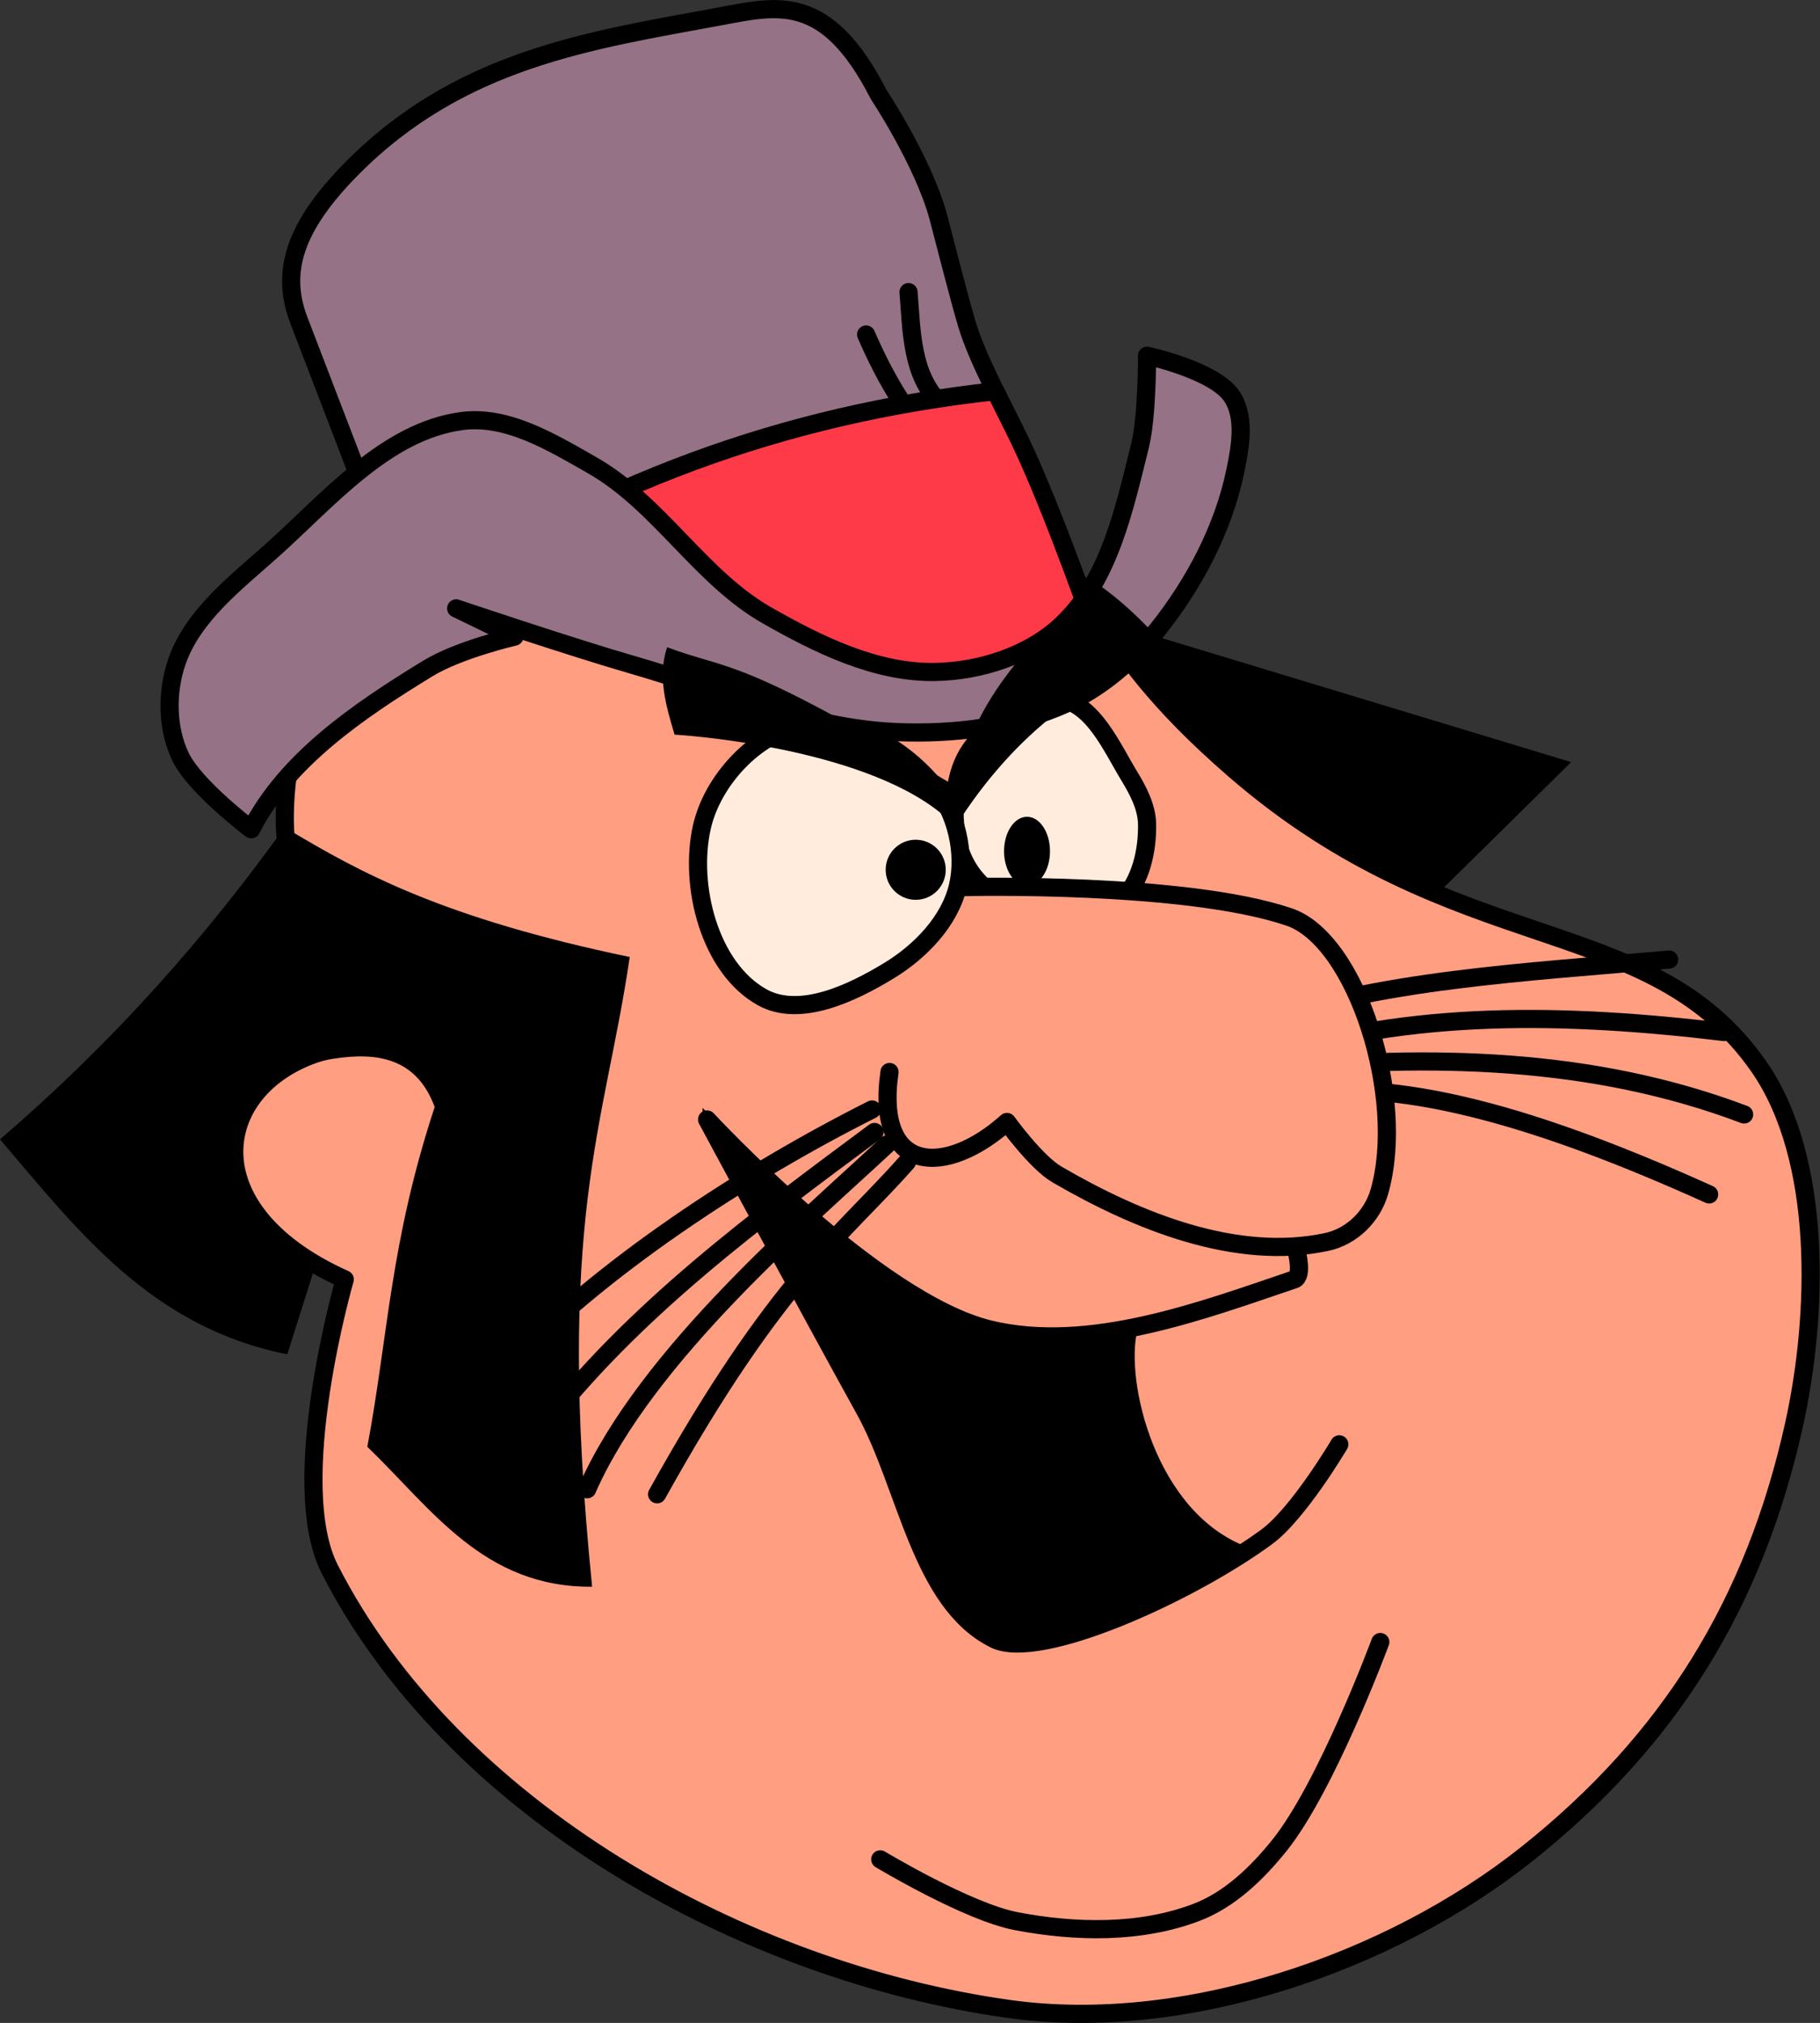 <?xml version="1.0" encoding="UTF-8" standalone="no"?>
<svg viewBox="0 0 902.38 1003.066" xmlns="http://www.w3.org/2000/svg">
<rect x="0" y="0" width="902.38" height="1003.066" fill="#333333" stroke="none"/>
<g transform="translate(94.909,-22.354)">
<path d="m452.791,330.148 231.289,70.088-122.653,120.901-110.388-70.088 63.079,101.627-175.219-7.009-10.513-190.989z"/>
<path d="m46.289,426.277c-.562,39.523 22.302,116.465 22.302,116.465-57.092,14.021-71.581,78.491 7.434,113.987 0,0-29.262,101.005-7.434,143.722 60.883,119.146 204.481,199.623 337.004,218.062 86.434,12.026 188.172-22.496 256.47-76.817 70.963-56.441 112.984-124.576 132.572-213.106 12.003-54.251 14.301-131.506-17.346-177.175-54.289-78.344-149.952-51.856-260.187-147.439-77.76-67.425-64.24-94.897-113.987-131.333-156.201-114.405-354.732,6.318-356.828,153.634z" fill="#ff9e80" stroke="#000" stroke-dashoffset="7.3" stroke-linecap="round" stroke-linejoin="round" stroke-width="9"/>
<path d="m46.242,432.486c-38.117,53.118-83.247,104.991-141.152,154.811 38.667,45.326 75.004,93.222 142.453,106.568l14.093-44.557c-62.494-36.402-45.316-93.68 8.959-102.023 21.702-3.336 41.077-.252 50.017,23.966-22.107,67.124-22.997,113.061-33.391,168.471 31.857,30.718 57.736,69.886 111.447,69.383-18.316-182.511 6.311-227.8 18.647-312.225-92.465-19.309-133.461-41.631-170.856-64.18l-.108-.108-.108-.108z"/>
<path d="m154.08,702.571c47.771-51.376 120.905-98.685 183.37-130.094" fill="none" stroke="#000" stroke-dashoffset="7.3" stroke-linecap="round" stroke-linejoin="round" stroke-width="9"/>
<path d="m172.665,732.307c45.432-59.839 109.802-106.905 166.024-148.678" fill="none" stroke="#000" stroke-dashoffset="7.3" stroke-linecap="round" stroke-linejoin="round" stroke-width="9"/>
<path d="m196.206,760.804c29.436-67.055 110.262-135.054 148.678-170.98" fill="none" stroke="#000" stroke-dashoffset="7.3" stroke-linecap="round" stroke-linejoin="round" stroke-width="9"/>
<path d="m230.898,763.282c59.655-107.374 92.381-128.955 123.899-164.785" fill="none" stroke="#000" stroke-dashoffset="7.3" stroke-linecap="round" stroke-linejoin="round" stroke-width="9"/>
<path d="m525.777,530.352c62.087-22.211 135.342-25.806 206.911-32.214" fill="none" stroke="#000" stroke-dashoffset="7.3" stroke-linecap="round" stroke-linejoin="round" stroke-width="9"/>
<path d="m531.972,546.459c72.142-23.376 149.266-21.844 227.974-12.39" fill="none" stroke="#000" stroke-dashoffset="7.3" stroke-linecap="round" stroke-linejoin="round" stroke-width="9"/>
<path d="m533.211,552.654c81.645-7.763 161.574-6.083 236.647,22.302" fill="none" stroke="#000" stroke-dashoffset="7.3" stroke-linecap="round" stroke-linejoin="round" stroke-width="9"/>
<path d="m539.405,566.283c55.948-12.182 130.847,11.169 213.106,48.32" fill="none" stroke="#000" stroke-dashoffset="7.3" stroke-linecap="round" stroke-linejoin="round" stroke-width="9"/>
<path d="m548.078,643.1c0,0 3.083,12.171-1.239,13.629-44.696,15.075-101.542,36.836-151.156,24.78-56.506-13.731-140.006-104.075-140.006-104.075s51.633,96.037 78.056,143.723c21.154,38.176 27.511,95.578 64.427,113.987 22.018,10.979 96.269-22.351 135.05-50.798 15.655-11.484 35.931-45.843 35.931-45.843" fill="none" stroke="#000" stroke-dashoffset="7.3" stroke-linecap="round" stroke-linejoin="round" stroke-width="9"/>
<path d="m255.693,577.432c0,0 51.633,96.068 78.056,143.753 21.154,38.176 27.48,95.532 64.396,113.94 20.176,10.061 84.153-17.08 124.565-43.581-47.284-17.73-62.198-84.873-55.94-109.712l-.542-1.084c-23.804,4.73-47.942,6.259-70.576.759-56.506-13.731-139.959-104.075-139.959-104.075z" stroke="#000" stroke-dashoffset="7.3" stroke-linecap="round" stroke-width="4.51"/>
<path d="m389.712,458.934c-5.628-6.185-9.399-14.491-10.513-22.779-1.893-14.084-1.076-30.366 7.009-42.053 9.603-13.882 27.124-27.991 43.805-25.407 17.161,2.659 26.023,23.71 35.044,38.548 4.368,7.185 8.593,15.248 8.761,23.655 .264,13.204-3.068,28.195-12.265,37.672-8.428,8.683-22.117,13.365-34.168,12.265-14.465-1.32-27.896-11.159-37.672-21.902z" fill="#ffecdc" stroke="#000" stroke-dashoffset="7.3" stroke-linecap="round" stroke-linejoin="round" stroke-width="9"/>
<path d="m346.123,553.893c-7.357,51.165 28.024,51.909 58.232,24.78 0,0 14.43,19.991 24.78,26.019 39.729,23.139 88.867,43.142 133.811,33.453 12.358-2.664 22.505-12.636 26.019-24.78 13.505-46.675-11.239-124.89-44.604-136.289-51.438-17.573-161.068-14.868-161.068-14.868" fill="#ff9e80" stroke="#000" stroke-dashoffset="7.3" stroke-linecap="round" stroke-linejoin="round" stroke-width="9"/>
<path d="m-352.796,296.894c0,2.72-1.47,4.924-3.283,4.924s-3.283-2.205-3.283-4.924 1.47-4.925 3.283-4.925 3.283,2.205 3.283,4.925z" transform="matrix(3.469,0,0,3.469,1649.538,-585.497)"/>
<path d="m111.113,331.9-57.822-150.689c-9.129-23.79-2.567-46.214 26.283-75.344 53.748-54.272 117.745-63.439 182.228-75.344 28.406-5.244 52.851-12.265 78.849,38.548 0,0 22.584,34.051 29.787,61.327 3.433,13.001 10.183,39.678 14.018,52.566 5.228,17.569 18.347,41.299 26.283,57.822 16.485,34.323 38.548,98.123 38.548,98.123l-75.344,26.283-120.901-36.796-105.132-21.026z" fill="#957285" stroke="#000" stroke-dashoffset="7.3" stroke-linecap="round" stroke-linejoin="round" stroke-width="9"/>
<path d="m352.039,221.512c-7.167-11.097-12.681-22.194-17.522-33.292" fill="none" stroke="#000" stroke-dashoffset="7.3" stroke-linecap="round" stroke-linejoin="round" stroke-width="9"/>
<path d="m371.314,222.388c-14.43-14.318-14.16-35.873-15.77-55.194" fill="none" stroke="#000" stroke-dashoffset="7.3" stroke-linecap="round" stroke-linejoin="round" stroke-width="9"/>
<path d="m398.579,216.313c-105.715,11.604-197.593,45.831-290.759,107.219l3.252,8.348 36.86-24.501 105.159,21.032 120.879,36.751 75.346-26.236c0,0-22.109-63.79-38.594-98.112-3.437-7.157-7.822-15.726-12.142-24.501z" fill="#ff3a48" stroke="#000" stroke-dashoffset="7.3" stroke-linecap="round" stroke-linejoin="round" stroke-width="9"/>
<path d="m29.636,433.527c0,0-27.858-20.993-35.044-35.92-6.845-14.219-6.952-32.41-1.752-47.309 7.985-22.878 29.26-39.027 47.309-55.194 28.177-25.238 56.267-58.809 93.742-63.955 22.598-3.103 45.009,10.615 64.831,21.902 33.113,18.855 53.612,55.628 86.733,74.468 25.446,14.474 53.959,28.531 83.229,28.035 22.453-.38 46.792-8.195 63.079-23.655 23.334-22.149 30.758-57.27 38.548-88.486 3.617-14.495 3.504-44.681 3.504-44.681s33.459,7.198 42.053,20.15c6.788,10.232 4.235,24.77 1.752,36.796-5.914,28.652-20.311,55.973-38.548,78.849-12.168,15.263-27.751,28.796-45.557,36.796-25.925,11.648-55.709,15.219-84.105,14.018-44.865-1.898-87.378-20.894-130.538-33.292-29.47-8.465-87.61-28.035-87.61-28.035l28.911,14.018c0,0-27.47,6.325-42.929,15.77-34.681,21.191-69.97,45.336-87.61,79.725z" fill="#957285" stroke="#000" stroke-dashoffset="7.3" stroke-linecap="round" stroke-linejoin="round" stroke-width="9"/>
<path d="m341.526,944.291c0,0 43.198,26.027 67.459,30.663 29.293,5.598 61.497,6.249 89.362-4.38 16.491-6.291 30.14-19.518 41.177-33.292 23.438-29.251 49.937-100.751 49.937-100.751" fill="none" stroke="#000" stroke-dashoffset="7.3" stroke-linecap="round" stroke-linejoin="round" stroke-width="9"/>
<path d="m302.978,381.837c-23.37,4.222-44.798,27.628-49.937,50.814-6.437,29.036 3.867,69.521 29.787,84.105 18.718,10.532 44.734-1.971 63.079-13.141 15.426-9.393 30.101-24.455 34.168-42.053 3.78-16.358-.818-36.019-11.389-49.061-15.219-18.777-41.922-34.96-65.707-30.663z" fill="#ffecdc" stroke="#000" stroke-dashoffset="7.3" stroke-linecap="round" stroke-linejoin="round" stroke-width="9"/>
<path d="m-367.696,299.546c0,2.371-1.922,4.293-4.293,4.293s-4.293-1.922-4.293-4.293 1.922-4.293 4.293-4.293 4.293,1.922 4.293,4.293z" transform="matrix(3.469,0,0,3.469,1649.538,-585.497)"/>
<path d="m378.762,432.247c29.675-47.132 69.606-76.525 108.606-84.026-16.453-19.862-29.057-30.105-40.887-38.409-27.417,30.3-59.462,57.001-66.905,102.836-110.155-66.355-111.695-57.283-143.722-69.383-4.779,14.455-.648,28.91 3.717,43.365 14.014.772 105.158,8.87 139.192,45.617z"/>
</g>
</svg>
